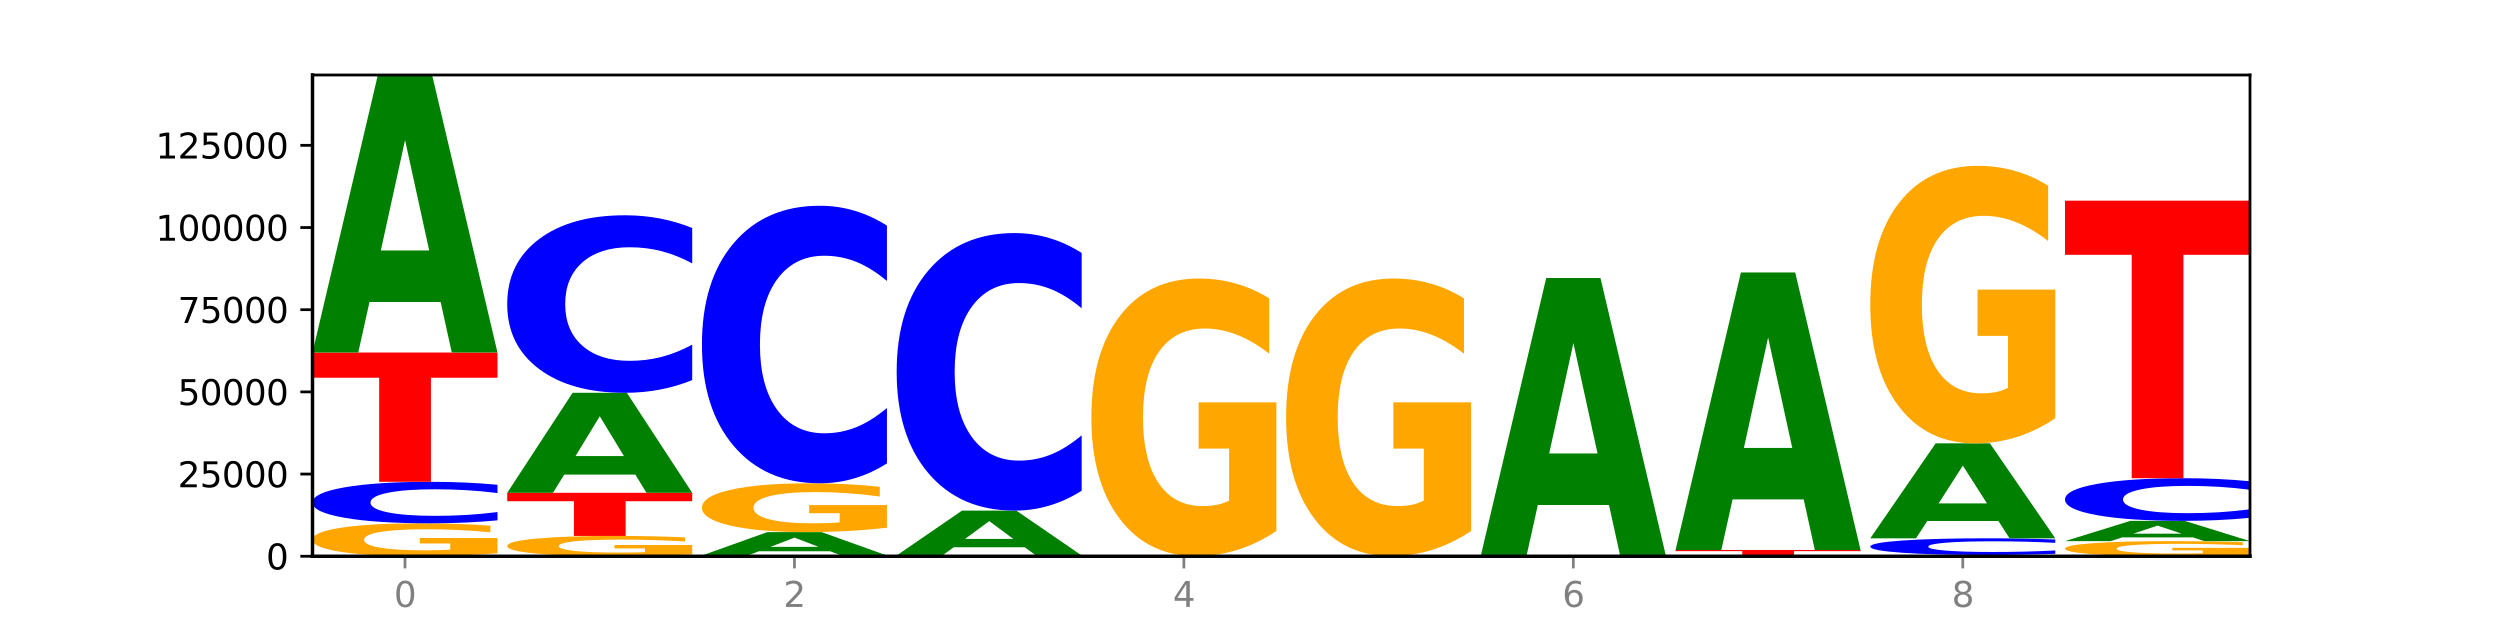 <?xml version="1.0" encoding="utf-8" standalone="no"?>
<!DOCTYPE svg PUBLIC "-//W3C//DTD SVG 1.1//EN"
  "http://www.w3.org/Graphics/SVG/1.1/DTD/svg11.dtd">
<svg xmlns:xlink="http://www.w3.org/1999/xlink" width="720pt" height="180pt" viewBox="0 0 720 180" xmlns="http://www.w3.org/2000/svg" version="1.1">
 <defs>
  <style type="text/css">*{stroke-linejoin: round; stroke-linecap: butt}</style>
 </defs>
 <g id="figure_1">
  <g id="patch_1">
   <path d="M 0 180 
L 720 180 
L 720 0 
L 0 0 
z
" style="fill: #ffffff"/>
  </g>
  <g id="axes_1">
   <g id="patch_2">
    <path d="M 90 160.2 
L 648 160.2 
L 648 21.6 
L 90 21.6 
z
" style="fill: #ffffff"/>
   </g>
   <g id="line2d_1">
    <path d="M 90 160.2 
L 648 160.2 
" clip-path="url(#p6c73e842cb)" style="fill: none; stroke: #000000; stroke-width: 0.5; stroke-linecap: square"/>
   </g>
   <g id="patch_3">
    <path d="M 143.276 159.342 
Q 137.903 159.771 132.124 159.986 
Q 126.345 160.2 120.184 160.2 
Q 106.262 160.2 98.131 158.923 
Q 90 157.646 90 155.461 
Q 90 153.252 98.274 151.984 
Q 106.561 150.717 120.972 150.717 
Q 126.525 150.717 131.611 150.889 
Q 136.709 151.06 141.223 151.397 
L 141.223 153.287 
Q 136.566 152.854 131.957 152.64 
Q 127.348 152.425 122.716 152.425 
Q 114.143 152.425 109.498 153.212 
Q 104.853 153.998 104.853 155.461 
Q 104.853 156.911 109.331 157.702 
Q 113.808 158.492 122.047 158.492 
Q 124.292 158.492 126.214 158.447 
Q 128.136 158.4 129.665 158.302 
L 129.665 156.527 
L 120.889 156.527 
L 120.889 154.946 
L 143.276 154.946 
L 143.276 159.342 
z
" clip-path="url(#p6c73e842cb)" style="fill: #ffa600"/>
   </g>
   <g id="patch_4">
    <path d="M 143.276 149.86 
Q 138.82 150.285 134.001 150.499 
Q 129.182 150.717 123.934 150.717 
Q 108.282 150.717 99.141 149.106 
Q 90 147.496 90 144.742 
Q 90 141.979 99.141 140.371 
Q 108.282 138.761 123.934 138.761 
Q 129.182 138.761 134.001 138.978 
Q 138.82 139.193 143.276 139.618 
L 143.276 142.001 
Q 138.78 141.438 134.417 141.176 
Q 130.055 140.914 125.236 140.914 
Q 116.591 140.914 111.638 141.934 
Q 106.698 142.952 106.698 144.742 
Q 106.698 146.526 111.638 147.546 
Q 116.591 148.563 125.236 148.563 
Q 130.055 148.563 134.417 148.301 
Q 138.78 148.037 143.276 147.474 
L 143.276 149.86 
z
" clip-path="url(#p6c73e842cb)" style="fill: #0000ff"/>
   </g>
   <g id="patch_5">
    <path d="M 90 101.53 
L 143.276 101.53 
L 143.276 108.791 
L 124.109 108.791 
L 124.109 138.761 
L 109.204 138.761 
L 109.204 108.791 
L 90 108.791 
L 90 101.53 
z
" clip-path="url(#p6c73e842cb)" style="fill: #ff0000"/>
   </g>
   <g id="patch_6">
    <path d="M 126.905 86.969 
L 106.415 86.969 
L 103.18 101.53 
L 90 101.53 
L 108.823 21.6 
L 124.454 21.6 
L 143.276 101.53 
L 130.107 101.53 
L 126.905 86.969 
z
M 109.683 72.135 
L 123.604 72.135 
L 116.655 40.341 
L 109.683 72.135 
z
" clip-path="url(#p6c73e842cb)" style="fill: #008000"/>
   </g>
   <g id="patch_7">
    <path d="M 199.357 159.671 
Q 193.984 159.935 188.205 160.068 
Q 182.426 160.2 176.265 160.2 
Q 162.343 160.2 154.212 159.412 
Q 146.08 158.624 146.08 157.276 
Q 146.08 155.913 154.355 155.131 
Q 162.641 154.349 177.053 154.349 
Q 182.605 154.349 187.691 154.456 
Q 192.79 154.561 197.303 154.769 
L 197.303 155.935 
Q 192.646 155.668 188.038 155.536 
Q 183.429 155.403 178.796 155.403 
Q 170.223 155.403 165.578 155.889 
Q 160.934 156.374 160.934 157.276 
Q 160.934 158.171 165.411 158.659 
Q 169.889 159.146 178.127 159.146 
Q 180.372 159.146 182.294 159.118 
Q 184.217 159.089 185.745 159.029 
L 185.745 157.934 
L 176.969 157.934 
L 176.969 156.959 
L 199.357 156.959 
L 199.357 159.671 
z
" clip-path="url(#p6c73e842cb)" style="fill: #ffa600"/>
   </g>
   <g id="patch_8">
    <path d="M 146.08 141.93 
L 199.357 141.93 
L 199.357 144.352 
L 180.19 144.352 
L 180.19 154.349 
L 165.285 154.349 
L 165.285 144.352 
L 146.08 144.352 
L 146.08 141.93 
z
" clip-path="url(#p6c73e842cb)" style="fill: #ff0000"/>
   </g>
   <g id="patch_9">
    <path d="M 182.985 136.684 
L 162.496 136.684 
L 159.261 141.93 
L 146.08 141.93 
L 164.903 113.129 
L 180.534 113.129 
L 199.357 141.93 
L 186.187 141.93 
L 182.985 136.684 
z
M 165.764 131.338 
L 179.684 131.338 
L 172.735 119.882 
L 165.764 131.338 
z
" clip-path="url(#p6c73e842cb)" style="fill: #008000"/>
   </g>
   <g id="patch_10">
    <path d="M 199.357 109.464 
Q 194.9 111.281 190.081 112.2 
Q 185.263 113.129 180.014 113.129 
Q 164.363 113.129 155.222 106.243 
Q 146.08 99.357 146.08 87.581 
Q 146.08 75.762 155.222 68.886 
Q 164.363 62 180.014 62 
Q 185.263 62 190.081 62.93 
Q 194.9 63.848 199.357 65.665 
L 199.357 75.857 
Q 194.86 73.449 190.498 72.329 
Q 186.135 71.21 181.316 71.21 
Q 172.672 71.21 167.718 75.572 
Q 162.779 79.923 162.779 87.581 
Q 162.779 95.206 167.718 99.568 
Q 172.672 103.92 181.316 103.92 
Q 186.135 103.92 190.498 102.8 
Q 194.86 101.67 199.357 99.262 
L 199.357 109.464 
z
" clip-path="url(#p6c73e842cb)" style="fill: #0000ff"/>
   </g>
   <g id="patch_11">
    <path d="M 202.161 159.984 
L 255.437 159.984 
L 255.437 160.026 
L 236.27 160.026 
L 236.27 160.2 
L 221.365 160.2 
L 221.365 160.026 
L 202.161 160.026 
L 202.161 159.984 
z
" clip-path="url(#p6c73e842cb)" style="fill: #ff0000"/>
   </g>
   <g id="patch_12">
    <path d="M 239.065 158.757 
L 218.576 158.757 
L 215.341 159.984 
L 202.161 159.984 
L 220.983 153.247 
L 236.615 153.247 
L 255.437 159.984 
L 242.268 159.984 
L 239.065 158.757 
z
M 221.844 157.507 
L 235.765 157.507 
L 228.815 154.827 
L 221.844 157.507 
z
" clip-path="url(#p6c73e842cb)" style="fill: #008000"/>
   </g>
   <g id="patch_13">
    <path d="M 255.437 151.975 
Q 250.064 152.611 244.285 152.931 
Q 238.506 153.247 232.345 153.247 
Q 218.423 153.247 210.292 151.354 
Q 202.161 149.46 202.161 146.221 
Q 202.161 142.945 210.435 141.066 
Q 218.722 139.187 233.133 139.187 
Q 238.685 139.187 243.772 139.442 
Q 248.87 139.695 253.384 140.195 
L 253.384 142.997 
Q 248.727 142.356 244.118 142.039 
Q 239.509 141.719 234.876 141.719 
Q 226.304 141.719 221.659 142.887 
Q 217.014 144.052 217.014 146.221 
Q 217.014 148.371 221.492 149.544 
Q 225.969 150.715 234.208 150.715 
Q 236.453 150.715 238.375 150.648 
Q 240.297 150.578 241.826 150.433 
L 241.826 147.801 
L 233.05 147.801 
L 233.05 145.457 
L 255.437 145.457 
L 255.437 151.975 
z
" clip-path="url(#p6c73e842cb)" style="fill: #ffa600"/>
   </g>
   <g id="patch_14">
    <path d="M 255.437 133.457 
Q 250.981 136.297 246.162 137.734 
Q 241.343 139.187 236.094 139.187 
Q 220.443 139.187 211.302 128.421 
Q 202.161 117.656 202.161 99.246 
Q 202.161 80.77 211.302 70.022 
Q 220.443 59.257 236.094 59.257 
Q 241.343 59.257 246.162 60.71 
Q 250.981 62.146 255.437 64.986 
L 255.437 80.919 
Q 250.94 77.155 246.578 75.404 
Q 242.215 73.654 237.397 73.654 
Q 228.752 73.654 223.799 80.473 
Q 218.859 87.276 218.859 99.246 
Q 218.859 111.167 223.799 117.986 
Q 228.752 124.789 237.397 124.789 
Q 242.215 124.789 246.578 123.039 
Q 250.94 121.272 255.437 117.508 
L 255.437 133.457 
z
" clip-path="url(#p6c73e842cb)" style="fill: #0000ff"/>
   </g>
   <g id="patch_15">
    <path d="M 258.241 160.189 
L 311.518 160.189 
L 311.518 160.191 
L 292.35 160.191 
L 292.35 160.2 
L 277.445 160.2 
L 277.445 160.191 
L 258.241 160.191 
L 258.241 160.189 
z
" clip-path="url(#p6c73e842cb)" style="fill: #ff0000"/>
   </g>
   <g id="patch_16">
    <path d="M 311.518 160.169 
Q 306.145 160.179 300.366 160.184 
Q 294.587 160.189 288.426 160.189 
Q 274.504 160.189 266.372 160.159 
Q 258.241 160.13 258.241 160.079 
Q 258.241 160.028 266.516 159.999 
Q 274.802 159.97 289.214 159.97 
Q 294.766 159.97 299.852 159.974 
Q 304.951 159.978 309.464 159.986 
L 309.464 160.029 
Q 304.807 160.019 300.198 160.014 
Q 295.59 160.009 290.957 160.009 
Q 282.384 160.009 277.739 160.028 
Q 273.095 160.046 273.095 160.079 
Q 273.095 160.113 277.572 160.131 
Q 282.05 160.149 290.288 160.149 
Q 292.533 160.149 294.455 160.148 
Q 296.378 160.147 297.906 160.145 
L 297.906 160.104 
L 289.13 160.104 
L 289.13 160.067 
L 311.518 160.067 
L 311.518 160.169 
z
" clip-path="url(#p6c73e842cb)" style="fill: #ffa600"/>
   </g>
   <g id="patch_17">
    <path d="M 295.146 157.617 
L 274.657 157.617 
L 271.421 159.97 
L 258.241 159.97 
L 277.064 147.053 
L 292.695 147.053 
L 311.518 159.97 
L 298.348 159.97 
L 295.146 157.617 
z
M 277.924 155.22 
L 291.845 155.22 
L 284.896 150.082 
L 277.924 155.22 
z
" clip-path="url(#p6c73e842cb)" style="fill: #008000"/>
   </g>
   <g id="patch_18">
    <path d="M 311.518 141.324 
Q 307.061 144.164 302.242 145.6 
Q 297.423 147.053 292.175 147.053 
Q 276.524 147.053 267.382 136.288 
Q 258.241 125.523 258.241 107.113 
Q 258.241 88.637 267.382 77.888 
Q 276.524 67.123 292.175 67.123 
Q 297.423 67.123 302.242 68.576 
Q 307.061 70.012 311.518 72.852 
L 311.518 88.785 
Q 307.021 85.021 302.658 83.271 
Q 298.296 81.52 293.477 81.52 
Q 284.832 81.52 279.879 88.34 
Q 274.94 95.142 274.94 107.113 
Q 274.94 119.034 279.879 125.853 
Q 284.832 132.655 293.477 132.655 
Q 298.296 132.655 302.658 130.905 
Q 307.021 129.138 311.518 125.374 
L 311.518 141.324 
z
" clip-path="url(#p6c73e842cb)" style="fill: #0000ff"/>
   </g>
   <g id="patch_19">
    <path d="M 351.226 160.197 
L 330.737 160.197 
L 327.502 160.2 
L 314.322 160.2 
L 333.144 160.186 
L 348.775 160.186 
L 367.598 160.2 
L 354.429 160.2 
L 351.226 160.197 
z
M 334.005 160.195 
L 347.926 160.195 
L 340.976 160.189 
L 334.005 160.195 
z
" clip-path="url(#p6c73e842cb)" style="fill: #008000"/>
   </g>
   <g id="patch_20">
    <path d="M 314.322 160.169 
L 367.598 160.169 
L 367.598 160.172 
L 348.431 160.172 
L 348.431 160.186 
L 333.526 160.186 
L 333.526 160.172 
L 314.322 160.172 
L 314.322 160.169 
z
" clip-path="url(#p6c73e842cb)" style="fill: #ff0000"/>
   </g>
   <g id="patch_21">
    <path d="M 367.598 160.167 
Q 363.142 160.168 358.323 160.168 
Q 353.504 160.169 348.255 160.169 
Q 332.604 160.169 323.463 160.166 
Q 314.322 160.163 314.322 160.158 
Q 314.322 160.154 323.463 160.151 
Q 332.604 160.148 348.255 160.148 
Q 353.504 160.148 358.323 160.148 
Q 363.142 160.149 367.598 160.149 
L 367.598 160.154 
Q 363.101 160.153 358.739 160.152 
Q 354.376 160.152 349.557 160.152 
Q 340.913 160.152 335.96 160.153 
Q 331.02 160.155 331.02 160.158 
Q 331.02 160.161 335.96 160.163 
Q 340.913 160.165 349.557 160.165 
Q 354.376 160.165 358.739 160.165 
Q 363.101 160.164 367.598 160.163 
L 367.598 160.167 
z
" clip-path="url(#p6c73e842cb)" style="fill: #0000ff"/>
   </g>
   <g id="patch_22">
    <path d="M 367.598 152.916 
Q 362.225 156.532 356.446 158.348 
Q 350.667 160.148 344.506 160.148 
Q 330.584 160.148 322.453 149.383 
Q 314.322 138.617 314.322 120.208 
Q 314.322 101.583 322.596 90.9 
Q 330.882 80.218 345.294 80.218 
Q 350.846 80.218 355.933 81.671 
Q 361.031 83.107 365.544 85.947 
L 365.544 101.88 
Q 360.888 98.231 356.279 96.432 
Q 351.67 94.615 347.037 94.615 
Q 338.464 94.615 333.82 101.253 
Q 329.175 107.874 329.175 120.208 
Q 329.175 132.426 333.653 139.096 
Q 338.13 145.75 346.369 145.75 
Q 348.613 145.75 350.536 145.371 
Q 352.458 144.974 353.986 144.149 
L 353.986 129.19 
L 345.21 129.19 
L 345.21 115.865 
L 367.598 115.865 
L 367.598 152.916 
z
" clip-path="url(#p6c73e842cb)" style="fill: #ffa600"/>
   </g>
   <g id="patch_23">
    <path d="M 423.678 160.199 
Q 419.222 160.199 414.403 160.2 
Q 409.584 160.2 404.336 160.2 
Q 388.684 160.2 379.543 160.198 
Q 370.402 160.196 370.402 160.192 
Q 370.402 160.189 379.543 160.187 
Q 388.684 160.185 404.336 160.185 
Q 409.584 160.185 414.403 160.185 
Q 419.222 160.185 423.678 160.186 
L 423.678 160.189 
Q 419.182 160.188 414.819 160.188 
Q 410.457 160.188 405.638 160.188 
Q 396.993 160.188 392.04 160.189 
Q 387.1 160.19 387.1 160.192 
Q 387.1 160.195 392.04 160.196 
Q 396.993 160.197 405.638 160.197 
Q 410.457 160.197 414.819 160.197 
Q 419.182 160.197 423.678 160.196 
L 423.678 160.199 
z
" clip-path="url(#p6c73e842cb)" style="fill: #0000ff"/>
   </g>
   <g id="patch_24">
    <path d="M 370.402 160.166 
L 423.678 160.166 
L 423.678 160.17 
L 404.511 160.17 
L 404.511 160.185 
L 389.606 160.185 
L 389.606 160.17 
L 370.402 160.17 
L 370.402 160.166 
z
" clip-path="url(#p6c73e842cb)" style="fill: #ff0000"/>
   </g>
   <g id="patch_25">
    <path d="M 407.307 160.162 
L 386.817 160.162 
L 383.582 160.166 
L 370.402 160.166 
L 389.225 160.146 
L 404.856 160.146 
L 423.678 160.166 
L 410.509 160.166 
L 407.307 160.162 
z
M 390.085 160.159 
L 404.006 160.159 
L 397.057 160.151 
L 390.085 160.159 
z
" clip-path="url(#p6c73e842cb)" style="fill: #008000"/>
   </g>
   <g id="patch_26">
    <path d="M 423.678 152.914 
Q 418.305 156.53 412.526 158.346 
Q 406.747 160.146 400.586 160.146 
Q 386.664 160.146 378.533 149.381 
Q 370.402 138.616 370.402 120.206 
Q 370.402 101.581 378.676 90.899 
Q 386.963 80.216 401.374 80.216 
Q 406.927 80.216 412.013 81.669 
Q 417.111 83.105 421.625 85.945 
L 421.625 101.878 
Q 416.968 98.229 412.359 96.43 
Q 407.75 94.614 403.118 94.614 
Q 394.545 94.614 389.9 101.251 
Q 385.255 107.872 385.255 120.206 
Q 385.255 132.424 389.733 139.094 
Q 394.21 145.748 402.449 145.748 
Q 404.694 145.748 406.616 145.369 
Q 408.538 144.972 410.067 144.147 
L 410.067 129.188 
L 401.291 129.188 
L 401.291 115.863 
L 423.678 115.863 
L 423.678 152.914 
z
" clip-path="url(#p6c73e842cb)" style="fill: #ffa600"/>
   </g>
   <g id="patch_27">
    <path d="M 479.759 160.199 
Q 474.386 160.2 468.607 160.2 
Q 462.828 160.2 456.667 160.2 
Q 442.745 160.2 434.614 160.199 
Q 426.482 160.197 426.482 160.195 
Q 426.482 160.193 434.757 160.192 
Q 443.043 160.191 457.455 160.191 
Q 463.007 160.191 468.093 160.191 
Q 473.192 160.191 477.705 160.191 
L 477.705 160.193 
Q 473.049 160.193 468.44 160.192 
Q 463.831 160.192 459.198 160.192 
Q 450.625 160.192 445.98 160.193 
Q 441.336 160.194 441.336 160.195 
Q 441.336 160.197 445.813 160.198 
Q 450.291 160.198 458.529 160.198 
Q 460.774 160.198 462.697 160.198 
Q 464.619 160.198 466.147 160.198 
L 466.147 160.196 
L 457.371 160.196 
L 457.371 160.195 
L 479.759 160.195 
L 479.759 160.199 
z
" clip-path="url(#p6c73e842cb)" style="fill: #ffa600"/>
   </g>
   <g id="patch_28">
    <path d="M 479.759 160.187 
Q 475.302 160.189 470.483 160.19 
Q 465.665 160.191 460.416 160.191 
Q 444.765 160.191 435.624 160.184 
Q 426.482 160.178 426.482 160.166 
Q 426.482 160.155 435.624 160.149 
Q 444.765 160.142 460.416 160.142 
Q 465.665 160.142 470.483 160.143 
Q 475.302 160.144 479.759 160.146 
L 479.759 160.155 
Q 475.262 160.153 470.9 160.152 
Q 466.537 160.151 461.718 160.151 
Q 453.074 160.151 448.12 160.155 
Q 443.181 160.159 443.181 160.166 
Q 443.181 160.174 448.12 160.178 
Q 453.074 160.182 461.718 160.182 
Q 466.537 160.182 470.9 160.181 
Q 475.262 160.18 479.759 160.177 
L 479.759 160.187 
z
" clip-path="url(#p6c73e842cb)" style="fill: #0000ff"/>
   </g>
   <g id="patch_29">
    <path d="M 426.482 159.992 
L 479.759 159.992 
L 479.759 160.021 
L 460.592 160.021 
L 460.592 160.142 
L 445.687 160.142 
L 445.687 160.021 
L 426.482 160.021 
L 426.482 159.992 
z
" clip-path="url(#p6c73e842cb)" style="fill: #ff0000"/>
   </g>
   <g id="patch_30">
    <path d="M 463.387 145.431 
L 442.898 145.431 
L 439.663 159.992 
L 426.482 159.992 
L 445.305 80.062 
L 460.936 80.062 
L 479.759 159.992 
L 466.589 159.992 
L 463.387 145.431 
z
M 446.166 130.596 
L 460.087 130.596 
L 453.137 98.802 
L 446.166 130.596 
z
" clip-path="url(#p6c73e842cb)" style="fill: #008000"/>
   </g>
   <g id="patch_31">
    <path d="M 535.839 160.196 
Q 530.466 160.198 524.687 160.199 
Q 518.908 160.2 512.747 160.2 
Q 498.825 160.2 490.694 160.195 
Q 482.563 160.19 482.563 160.181 
Q 482.563 160.172 490.837 160.166 
Q 499.124 160.161 513.535 160.161 
Q 519.087 160.161 524.174 160.162 
Q 529.272 160.163 533.786 160.164 
L 533.786 160.172 
Q 529.129 160.17 524.52 160.169 
Q 519.911 160.168 515.278 160.168 
Q 506.706 160.168 502.061 160.171 
Q 497.416 160.175 497.416 160.181 
Q 497.416 160.187 501.894 160.19 
Q 506.371 160.193 514.61 160.193 
Q 516.855 160.193 518.777 160.193 
Q 520.699 160.193 522.228 160.192 
L 522.228 160.185 
L 513.452 160.185 
L 513.452 160.178 
L 535.839 160.178 
L 535.839 160.196 
z
" clip-path="url(#p6c73e842cb)" style="fill: #ffa600"/>
   </g>
   <g id="patch_32">
    <path d="M 535.839 160.157 
Q 531.383 160.159 526.564 160.16 
Q 521.745 160.161 516.496 160.161 
Q 500.845 160.161 491.704 160.154 
Q 482.563 160.146 482.563 160.134 
Q 482.563 160.121 491.704 160.114 
Q 500.845 160.106 516.496 160.106 
Q 521.745 160.106 526.564 160.107 
Q 531.383 160.108 535.839 160.11 
L 535.839 160.121 
Q 531.342 160.119 526.98 160.117 
Q 522.617 160.116 517.799 160.116 
Q 509.154 160.116 504.201 160.121 
Q 499.261 160.126 499.261 160.134 
Q 499.261 160.142 504.201 160.147 
Q 509.154 160.151 517.799 160.151 
Q 522.617 160.151 526.98 160.15 
Q 531.342 160.149 535.839 160.146 
L 535.839 160.157 
z
" clip-path="url(#p6c73e842cb)" style="fill: #0000ff"/>
   </g>
   <g id="patch_33">
    <path d="M 482.563 158.392 
L 535.839 158.392 
L 535.839 158.726 
L 516.672 158.726 
L 516.672 160.106 
L 501.767 160.106 
L 501.767 158.726 
L 482.563 158.726 
L 482.563 158.392 
z
" clip-path="url(#p6c73e842cb)" style="fill: #ff0000"/>
   </g>
   <g id="patch_34">
    <path d="M 519.467 143.831 
L 498.978 143.831 
L 495.743 158.392 
L 482.563 158.392 
L 501.385 78.462 
L 517.017 78.462 
L 535.839 158.392 
L 522.67 158.392 
L 519.467 143.831 
z
M 502.246 128.996 
L 516.167 128.996 
L 509.217 97.202 
L 502.246 128.996 
z
" clip-path="url(#p6c73e842cb)" style="fill: #008000"/>
   </g>
   <g id="patch_35">
    <path d="M 538.643 159.838 
L 591.92 159.838 
L 591.92 159.909 
L 572.752 159.909 
L 572.752 160.2 
L 557.847 160.2 
L 557.847 159.909 
L 538.643 159.909 
L 538.643 159.838 
z
" clip-path="url(#p6c73e842cb)" style="fill: #ff0000"/>
   </g>
   <g id="patch_36">
    <path d="M 591.92 159.494 
Q 587.463 159.665 582.644 159.751 
Q 577.825 159.838 572.577 159.838 
Q 556.926 159.838 547.784 159.191 
Q 538.643 158.544 538.643 157.437 
Q 538.643 156.326 547.784 155.679 
Q 556.926 155.032 572.577 155.032 
Q 577.825 155.032 582.644 155.119 
Q 587.463 155.206 591.92 155.376 
L 591.92 156.335 
Q 587.423 156.108 583.06 156.003 
Q 578.698 155.898 573.879 155.898 
Q 565.234 155.898 560.281 156.308 
Q 555.342 156.717 555.342 157.437 
Q 555.342 158.153 560.281 158.564 
Q 565.234 158.973 573.879 158.973 
Q 578.698 158.973 583.06 158.867 
Q 587.423 158.761 591.92 158.535 
L 591.92 159.494 
z
" clip-path="url(#p6c73e842cb)" style="fill: #0000ff"/>
   </g>
   <g id="patch_37">
    <path d="M 575.548 150.051 
L 555.059 150.051 
L 551.823 155.032 
L 538.643 155.032 
L 557.466 127.689 
L 573.097 127.689 
L 591.92 155.032 
L 578.75 155.032 
L 575.548 150.051 
z
M 558.326 144.976 
L 572.247 144.976 
L 565.298 134.1 
L 558.326 144.976 
z
" clip-path="url(#p6c73e842cb)" style="fill: #008000"/>
   </g>
   <g id="patch_38">
    <path d="M 591.92 120.457 
Q 586.547 124.073 580.768 125.889 
Q 574.989 127.689 568.828 127.689 
Q 554.906 127.689 546.774 116.924 
Q 538.643 106.158 538.643 87.749 
Q 538.643 69.124 546.918 58.441 
Q 555.204 47.759 569.616 47.759 
Q 575.168 47.759 580.254 49.212 
Q 585.353 50.648 589.866 53.488 
L 589.866 69.421 
Q 585.209 65.772 580.6 63.973 
Q 575.992 62.156 571.359 62.156 
Q 562.786 62.156 558.141 68.794 
Q 553.497 75.415 553.497 87.749 
Q 553.497 99.967 557.974 106.637 
Q 562.452 113.291 570.69 113.291 
Q 572.935 113.291 574.857 112.911 
Q 576.78 112.515 578.308 111.69 
L 578.308 96.731 
L 569.532 96.731 
L 569.532 83.406 
L 591.92 83.406 
L 591.92 120.457 
z
" clip-path="url(#p6c73e842cb)" style="fill: #ffa600"/>
   </g>
   <g id="patch_39">
    <path d="M 648 159.806 
Q 642.627 160.003 636.848 160.102 
Q 631.069 160.2 624.908 160.2 
Q 610.986 160.2 602.855 159.613 
Q 594.724 159.026 594.724 158.022 
Q 594.724 157.006 602.998 156.424 
Q 611.284 155.841 625.696 155.841 
Q 631.248 155.841 636.335 155.921 
Q 641.433 155.999 645.946 156.154 
L 645.946 157.023 
Q 641.29 156.824 636.681 156.725 
Q 632.072 156.626 627.439 156.626 
Q 618.866 156.626 614.222 156.988 
Q 609.577 157.349 609.577 158.022 
Q 609.577 158.688 614.055 159.052 
Q 618.532 159.415 626.771 159.415 
Q 629.015 159.415 630.938 159.394 
Q 632.86 159.373 634.388 159.328 
L 634.388 158.512 
L 625.612 158.512 
L 625.612 157.785 
L 648 157.785 
L 648 159.806 
z
" clip-path="url(#p6c73e842cb)" style="fill: #ffa600"/>
   </g>
   <g id="patch_40">
    <path d="M 631.628 154.779 
L 611.139 154.779 
L 607.904 155.841 
L 594.724 155.841 
L 613.546 150.009 
L 629.177 150.009 
L 648 155.841 
L 634.831 155.841 
L 631.628 154.779 
z
M 614.407 153.696 
L 628.328 153.696 
L 621.378 151.376 
L 614.407 153.696 
z
" clip-path="url(#p6c73e842cb)" style="fill: #008000"/>
   </g>
   <g id="patch_41">
    <path d="M 648 149.128 
Q 643.544 149.565 638.725 149.785 
Q 633.906 150.009 628.657 150.009 
Q 613.006 150.009 603.865 148.354 
Q 594.724 146.7 594.724 143.87 
Q 594.724 141.031 603.865 139.379 
Q 613.006 137.724 628.657 137.724 
Q 633.906 137.724 638.725 137.947 
Q 643.544 138.168 648 138.605 
L 648 141.053 
Q 643.503 140.475 639.141 140.206 
Q 634.778 139.937 629.959 139.937 
Q 621.315 139.937 616.362 140.985 
Q 611.422 142.03 611.422 143.87 
Q 611.422 145.702 616.362 146.75 
Q 621.315 147.796 629.959 147.796 
Q 634.778 147.796 639.141 147.527 
Q 643.503 147.255 648 146.677 
L 648 149.128 
z
" clip-path="url(#p6c73e842cb)" style="fill: #0000ff"/>
   </g>
   <g id="patch_42">
    <path d="M 594.724 57.794 
L 648 57.794 
L 648 73.382 
L 628.833 73.382 
L 628.833 137.724 
L 613.928 137.724 
L 613.928 73.382 
L 594.724 73.382 
L 594.724 57.794 
z
" clip-path="url(#p6c73e842cb)" style="fill: #ff0000"/>
   </g>
   <g id="matplotlib.axis_1">
    <g id="xtick_1">
     <g id="line2d_2">
      <defs>
       <path id="m1e26840255" d="M 0 0 
L 0 3.5 
" style="stroke: #808080; stroke-width: 0.8"/>
      </defs>
      <g>
       <use xlink:href="#m1e26840255" x="116.638" y="160.2" style="fill: #808080; stroke: #808080; stroke-width: 0.8"/>
      </g>
     </g>
     <g id="text_1">
      <!-- 0 -->
      <g style="fill: #808080" transform="translate(113.457 174.798) scale(0.1 -0.1)">
       <defs>
        <path id="DejaVuSans-30" d="M 2034 4250 
Q 1547 4250 1301 3770 
Q 1056 3291 1056 2328 
Q 1056 1369 1301 889 
Q 1547 409 2034 409 
Q 2525 409 2770 889 
Q 3016 1369 3016 2328 
Q 3016 3291 2770 3770 
Q 2525 4250 2034 4250 
z
M 2034 4750 
Q 2819 4750 3233 4129 
Q 3647 3509 3647 2328 
Q 3647 1150 3233 529 
Q 2819 -91 2034 -91 
Q 1250 -91 836 529 
Q 422 1150 422 2328 
Q 422 3509 836 4129 
Q 1250 4750 2034 4750 
z
" transform="scale(0.016)"/>
       </defs>
       <use xlink:href="#DejaVuSans-30"/>
      </g>
     </g>
    </g>
    <g id="xtick_2">
     <g id="line2d_3">
      <g>
       <use xlink:href="#m1e26840255" x="228.799" y="160.2" style="fill: #808080; stroke: #808080; stroke-width: 0.8"/>
      </g>
     </g>
     <g id="text_2">
      <!-- 2 -->
      <g style="fill: #808080" transform="translate(225.618 174.798) scale(0.1 -0.1)">
       <defs>
        <path id="DejaVuSans-32" d="M 1228 531 
L 3431 531 
L 3431 0 
L 469 0 
L 469 531 
Q 828 903 1448 1529 
Q 2069 2156 2228 2338 
Q 2531 2678 2651 2914 
Q 2772 3150 2772 3378 
Q 2772 3750 2511 3984 
Q 2250 4219 1831 4219 
Q 1534 4219 1204 4116 
Q 875 4013 500 3803 
L 500 4441 
Q 881 4594 1212 4672 
Q 1544 4750 1819 4750 
Q 2544 4750 2975 4387 
Q 3406 4025 3406 3419 
Q 3406 3131 3298 2873 
Q 3191 2616 2906 2266 
Q 2828 2175 2409 1742 
Q 1991 1309 1228 531 
z
" transform="scale(0.016)"/>
       </defs>
       <use xlink:href="#DejaVuSans-32"/>
      </g>
     </g>
    </g>
    <g id="xtick_3">
     <g id="line2d_4">
      <g>
       <use xlink:href="#m1e26840255" x="340.96" y="160.2" style="fill: #808080; stroke: #808080; stroke-width: 0.8"/>
      </g>
     </g>
     <g id="text_3">
      <!-- 4 -->
      <g style="fill: #808080" transform="translate(337.779 174.798) scale(0.1 -0.1)">
       <defs>
        <path id="DejaVuSans-34" d="M 2419 4116 
L 825 1625 
L 2419 1625 
L 2419 4116 
z
M 2253 4666 
L 3047 4666 
L 3047 1625 
L 3713 1625 
L 3713 1100 
L 3047 1100 
L 3047 0 
L 2419 0 
L 2419 1100 
L 313 1100 
L 313 1709 
L 2253 4666 
z
" transform="scale(0.016)"/>
       </defs>
       <use xlink:href="#DejaVuSans-34"/>
      </g>
     </g>
    </g>
    <g id="xtick_4">
     <g id="line2d_5">
      <g>
       <use xlink:href="#m1e26840255" x="453.121" y="160.2" style="fill: #808080; stroke: #808080; stroke-width: 0.8"/>
      </g>
     </g>
     <g id="text_4">
      <!-- 6 -->
      <g style="fill: #808080" transform="translate(449.939 174.798) scale(0.1 -0.1)">
       <defs>
        <path id="DejaVuSans-36" d="M 2113 2584 
Q 1688 2584 1439 2293 
Q 1191 2003 1191 1497 
Q 1191 994 1439 701 
Q 1688 409 2113 409 
Q 2538 409 2786 701 
Q 3034 994 3034 1497 
Q 3034 2003 2786 2293 
Q 2538 2584 2113 2584 
z
M 3366 4563 
L 3366 3988 
Q 3128 4100 2886 4159 
Q 2644 4219 2406 4219 
Q 1781 4219 1451 3797 
Q 1122 3375 1075 2522 
Q 1259 2794 1537 2939 
Q 1816 3084 2150 3084 
Q 2853 3084 3261 2657 
Q 3669 2231 3669 1497 
Q 3669 778 3244 343 
Q 2819 -91 2113 -91 
Q 1303 -91 875 529 
Q 447 1150 447 2328 
Q 447 3434 972 4092 
Q 1497 4750 2381 4750 
Q 2619 4750 2861 4703 
Q 3103 4656 3366 4563 
z
" transform="scale(0.016)"/>
       </defs>
       <use xlink:href="#DejaVuSans-36"/>
      </g>
     </g>
    </g>
    <g id="xtick_5">
     <g id="line2d_6">
      <g>
       <use xlink:href="#m1e26840255" x="565.281" y="160.2" style="fill: #808080; stroke: #808080; stroke-width: 0.8"/>
      </g>
     </g>
     <g id="text_5">
      <!-- 8 -->
      <g style="fill: #808080" transform="translate(562.1 174.798) scale(0.1 -0.1)">
       <defs>
        <path id="DejaVuSans-38" d="M 2034 2216 
Q 1584 2216 1326 1975 
Q 1069 1734 1069 1313 
Q 1069 891 1326 650 
Q 1584 409 2034 409 
Q 2484 409 2743 651 
Q 3003 894 3003 1313 
Q 3003 1734 2745 1975 
Q 2488 2216 2034 2216 
z
M 1403 2484 
Q 997 2584 770 2862 
Q 544 3141 544 3541 
Q 544 4100 942 4425 
Q 1341 4750 2034 4750 
Q 2731 4750 3128 4425 
Q 3525 4100 3525 3541 
Q 3525 3141 3298 2862 
Q 3072 2584 2669 2484 
Q 3125 2378 3379 2068 
Q 3634 1759 3634 1313 
Q 3634 634 3220 271 
Q 2806 -91 2034 -91 
Q 1263 -91 848 271 
Q 434 634 434 1313 
Q 434 1759 690 2068 
Q 947 2378 1403 2484 
z
M 1172 3481 
Q 1172 3119 1398 2916 
Q 1625 2713 2034 2713 
Q 2441 2713 2670 2916 
Q 2900 3119 2900 3481 
Q 2900 3844 2670 4047 
Q 2441 4250 2034 4250 
Q 1625 4250 1398 4047 
Q 1172 3844 1172 3481 
z
" transform="scale(0.016)"/>
       </defs>
       <use xlink:href="#DejaVuSans-38"/>
      </g>
     </g>
    </g>
   </g>
   <g id="matplotlib.axis_2">
    <g id="ytick_1">
     <g id="line2d_7">
      <defs>
       <path id="mc867377cda" d="M 0 0 
L -3.5 0 
" style="stroke: #000000; stroke-width: 0.8"/>
      </defs>
      <g>
       <use xlink:href="#mc867377cda" x="90" y="160.2" style="stroke: #000000; stroke-width: 0.8"/>
      </g>
     </g>
     <g id="text_6">
      <!-- 0 -->
      <g transform="translate(76.638 163.999) scale(0.1 -0.1)">
       <use xlink:href="#DejaVuSans-30"/>
      </g>
     </g>
    </g>
    <g id="ytick_2">
     <g id="line2d_8">
      <g>
       <use xlink:href="#mc867377cda" x="90" y="136.532" style="stroke: #000000; stroke-width: 0.8"/>
      </g>
     </g>
     <g id="text_7">
      <!-- 25000 -->
      <g transform="translate(51.188 140.331) scale(0.1 -0.1)">
       <defs>
        <path id="DejaVuSans-35" d="M 691 4666 
L 3169 4666 
L 3169 4134 
L 1269 4134 
L 1269 2991 
Q 1406 3038 1543 3061 
Q 1681 3084 1819 3084 
Q 2600 3084 3056 2656 
Q 3513 2228 3513 1497 
Q 3513 744 3044 326 
Q 2575 -91 1722 -91 
Q 1428 -91 1123 -41 
Q 819 9 494 109 
L 494 744 
Q 775 591 1075 516 
Q 1375 441 1709 441 
Q 2250 441 2565 725 
Q 2881 1009 2881 1497 
Q 2881 1984 2565 2268 
Q 2250 2553 1709 2553 
Q 1456 2553 1204 2497 
Q 953 2441 691 2322 
L 691 4666 
z
" transform="scale(0.016)"/>
       </defs>
       <use xlink:href="#DejaVuSans-32"/>
       <use xlink:href="#DejaVuSans-35" x="63.623"/>
       <use xlink:href="#DejaVuSans-30" x="127.246"/>
       <use xlink:href="#DejaVuSans-30" x="190.869"/>
       <use xlink:href="#DejaVuSans-30" x="254.492"/>
      </g>
     </g>
    </g>
    <g id="ytick_3">
     <g id="line2d_9">
      <g>
       <use xlink:href="#mc867377cda" x="90" y="112.864" style="stroke: #000000; stroke-width: 0.8"/>
      </g>
     </g>
     <g id="text_8">
      <!-- 50000 -->
      <g transform="translate(51.188 116.663) scale(0.1 -0.1)">
       <use xlink:href="#DejaVuSans-35"/>
       <use xlink:href="#DejaVuSans-30" x="63.623"/>
       <use xlink:href="#DejaVuSans-30" x="127.246"/>
       <use xlink:href="#DejaVuSans-30" x="190.869"/>
       <use xlink:href="#DejaVuSans-30" x="254.492"/>
      </g>
     </g>
    </g>
    <g id="ytick_4">
     <g id="line2d_10">
      <g>
       <use xlink:href="#mc867377cda" x="90" y="89.196" style="stroke: #000000; stroke-width: 0.8"/>
      </g>
     </g>
     <g id="text_9">
      <!-- 75000 -->
      <g transform="translate(51.188 92.996) scale(0.1 -0.1)">
       <defs>
        <path id="DejaVuSans-37" d="M 525 4666 
L 3525 4666 
L 3525 4397 
L 1831 0 
L 1172 0 
L 2766 4134 
L 525 4134 
L 525 4666 
z
" transform="scale(0.016)"/>
       </defs>
       <use xlink:href="#DejaVuSans-37"/>
       <use xlink:href="#DejaVuSans-35" x="63.623"/>
       <use xlink:href="#DejaVuSans-30" x="127.246"/>
       <use xlink:href="#DejaVuSans-30" x="190.869"/>
       <use xlink:href="#DejaVuSans-30" x="254.492"/>
      </g>
     </g>
    </g>
    <g id="ytick_5">
     <g id="line2d_11">
      <g>
       <use xlink:href="#mc867377cda" x="90" y="65.529" style="stroke: #000000; stroke-width: 0.8"/>
      </g>
     </g>
     <g id="text_10">
      <!-- 100000 -->
      <g transform="translate(44.825 69.328) scale(0.1 -0.1)">
       <defs>
        <path id="DejaVuSans-31" d="M 794 531 
L 1825 531 
L 1825 4091 
L 703 3866 
L 703 4441 
L 1819 4666 
L 2450 4666 
L 2450 531 
L 3481 531 
L 3481 0 
L 794 0 
L 794 531 
z
" transform="scale(0.016)"/>
       </defs>
       <use xlink:href="#DejaVuSans-31"/>
       <use xlink:href="#DejaVuSans-30" x="63.623"/>
       <use xlink:href="#DejaVuSans-30" x="127.246"/>
       <use xlink:href="#DejaVuSans-30" x="190.869"/>
       <use xlink:href="#DejaVuSans-30" x="254.492"/>
       <use xlink:href="#DejaVuSans-30" x="318.115"/>
      </g>
     </g>
    </g>
    <g id="ytick_6">
     <g id="line2d_12">
      <g>
       <use xlink:href="#mc867377cda" x="90" y="41.861" style="stroke: #000000; stroke-width: 0.8"/>
      </g>
     </g>
     <g id="text_11">
      <!-- 125000 -->
      <g transform="translate(44.825 45.66) scale(0.1 -0.1)">
       <use xlink:href="#DejaVuSans-31"/>
       <use xlink:href="#DejaVuSans-32" x="63.623"/>
       <use xlink:href="#DejaVuSans-35" x="127.246"/>
       <use xlink:href="#DejaVuSans-30" x="190.869"/>
       <use xlink:href="#DejaVuSans-30" x="254.492"/>
       <use xlink:href="#DejaVuSans-30" x="318.115"/>
      </g>
     </g>
    </g>
   </g>
   <g id="patch_43">
    <path d="M 90 160.2 
L 90 21.6 
" style="fill: none; stroke: #000000; stroke-linejoin: miter; stroke-linecap: square"/>
   </g>
   <g id="patch_44">
    <path d="M 648 160.2 
L 648 21.6 
" style="fill: none; stroke: #000000; stroke-width: 0.8; stroke-linejoin: miter; stroke-linecap: square"/>
   </g>
   <g id="patch_45">
    <path d="M 90 160.2 
L 648 160.2 
" style="fill: none; stroke: #000000; stroke-linejoin: miter; stroke-linecap: square"/>
   </g>
   <g id="patch_46">
    <path d="M 90 21.6 
L 648 21.6 
" style="fill: none; stroke: #000000; stroke-width: 0.8; stroke-linejoin: miter; stroke-linecap: square"/>
   </g>
  </g>
 </g>
 <defs>
  <clipPath id="p6c73e842cb">
   <rect x="90" y="21.6" width="558" height="138.6"/>
  </clipPath>
 </defs>
</svg>
